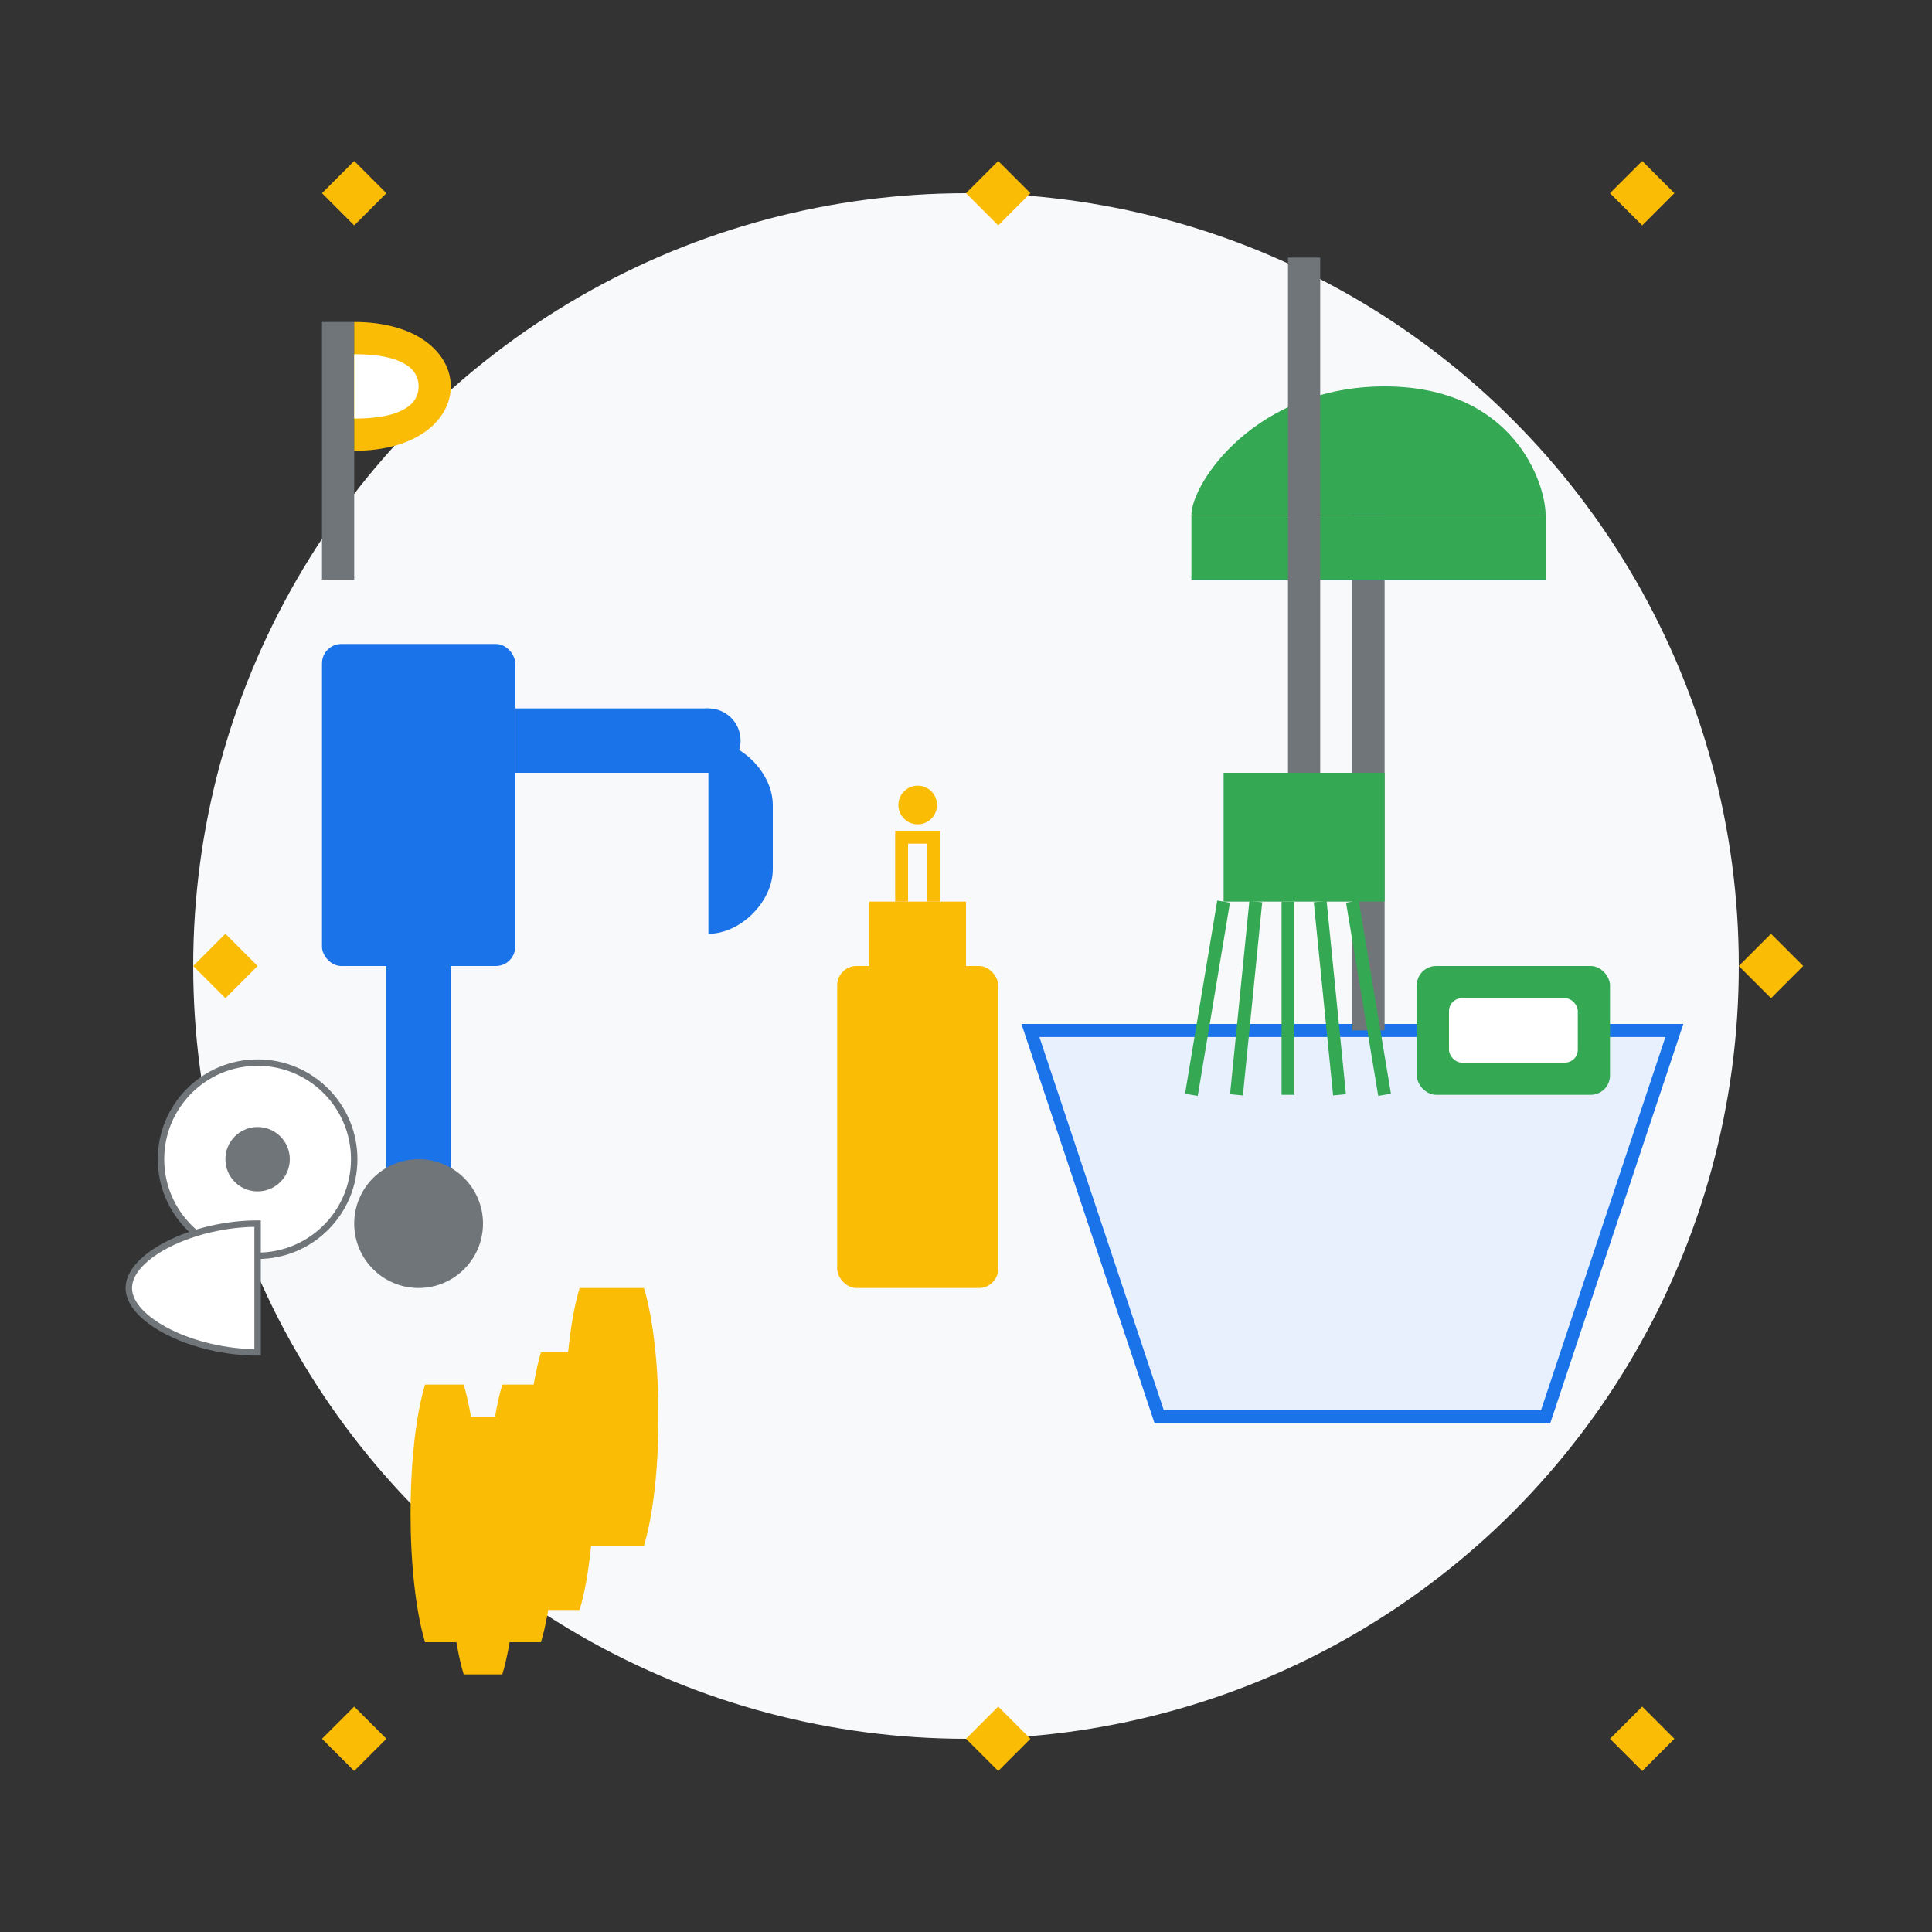 <svg xmlns="http://www.w3.org/2000/svg" viewBox="0 0 300 300">
  <rect x="0" y="0" width="300" height="300" fill="#333333" stroke="none"/>
  <rect width="300" height="300" fill="none"/>
  
  <!-- Background Circle -->
  <circle cx="150" cy="150" r="120" fill="#f8f9fa"/>
  
  <!-- Vacuum Cleaner -->
  <g transform="translate(50, 100)">
    <rect x="0" y="0" width="30" height="50" rx="3" fill="#1a73e8"/>
    <rect x="10" y="50" width="10" height="40" fill="#1a73e8"/>
    <circle cx="15" cy="90" r="10" fill="#70757a"/>
    <rect x="30" y="10" width="30" height="10" fill="#1a73e8"/>
    <circle cx="60" cy="15" r="5" fill="#1a73e8"/>
    <path d="M60,15 C65,15 70,20 70,25 L70,35 C70,40 65,45 60,45 L60,15 Z" fill="#1a73e8"/>
  </g>
  
  <!-- Mop and Bucket -->
  <g transform="translate(160, 80)">
    <!-- Bucket -->
    <path d="M0,80 L20,140 L80,140 L100,80 Z" fill="#e8f0fe" stroke="#1a73e8" stroke-width="2"/>
    <path d="M0,80 L100,80" stroke="#1a73e8" stroke-width="2"/>
    <!-- Mop -->
    <rect x="50" y="0" width="5" height="80" fill="#70757a"/>
    <rect x="25" y="0" width="55" height="10" fill="#34a853"/>
    <path d="M25,0 C25,-5 35,-20 55,-20 C75,-20 80,-5 80,0 Z" fill="#34a853"/>
  </g>
  
  <!-- Spray Bottle -->
  <g transform="translate(130, 120)">
    <rect x="0" y="30" width="25" height="50" rx="3" fill="#fbbc05"/>
    <rect x="5" y="20" width="15" height="10" fill="#fbbc05"/>
    <path d="M10,20 L10,10 L15,10 L15,20" fill="none" stroke="#fbbc05" stroke-width="2"/>
    <circle cx="12.5" cy="5" r="3" fill="#fbbc05"/>
  </g>
  
  <!-- Duster -->
  <g transform="translate(50, 50)">
    <rect x="0" y="0" width="5" height="40" fill="#70757a"/>
    <path d="M5,0 C15,0 20,5 20,10 C20,15 15,20 5,20 Z" fill="#fbbc05"/>
    <path d="M5,5 C12,5 15,7 15,10 C15,13 12,15 5,15 Z" fill="#ffffff"/>
  </g>
  
  <!-- Soap -->
  <g transform="translate(220, 150)">
    <rect x="0" y="0" width="30" height="20" rx="3" fill="#34a853"/>
    <rect x="5" y="5" width="20" height="10" rx="2" fill="#ffffff"/>
  </g>
  
  <!-- Rubber Gloves -->
  <g transform="translate(90, 200)">
    <path d="M0,0 C-3,10 -3,30 0,40 L10,40 C13,30 13,10 10,0 Z" fill="#fbbc05"/>
    <path d="M-6,10 C-9,20 -9,40 -6,50 L0,50 C3,40 3,20 0,10 Z" fill="#fbbc05"/>
    <path d="M-12,15 C-15,25 -15,45 -12,55 L-6,55 C-3,45 -3,25 -6,15 Z" fill="#fbbc05"/>
    <path d="M-18,20 C-21,30 -21,50 -18,60 L-12,60 C-9,50 -9,30 -12,20 Z" fill="#fbbc05"/>
    <path d="M-24,15 C-27,25 -27,45 -24,55 L-18,55 C-15,45 -15,25 -18,15 Z" fill="#fbbc05"/>
  </g>
  
  <!-- Broom -->
  <g transform="translate(200, 40)">
    <rect x="0" y="0" width="5" height="80" fill="#70757a"/>
    <path d="M-10,80 L15,80 L15,100 L-10,100 Z" fill="#34a853"/>
    <path d="M-10,100 L-15,130 M-5,100 L-8,130 M0,100 L0,130 M5,100 L8,130 M10,100 L15,130" stroke="#34a853" stroke-width="2"/>
  </g>
  
  <!-- Paper Towels -->
  <g transform="translate(40, 180)">
    <circle cx="0" cy="0" r="15" fill="#ffffff" stroke="#70757a" stroke-width="1"/>
    <circle cx="0" cy="0" r="5" fill="#70757a"/>
    <path d="M0,15 L0,30 C-10,30 -20,25 -20,20 C-20,15 -10,10 0,10 L0,15 Z" fill="#ffffff" stroke="#70757a" stroke-width="1"/>
  </g>
  
  <!-- Sparkles to represent cleanliness around the image -->
  <path d="M50,30 L55,25 L60,30 L55,35 Z" fill="#fbbc05"/>
  <path d="M250,30 L255,25 L260,30 L255,35 Z" fill="#fbbc05"/>
  <path d="M50,270 L55,265 L60,270 L55,275 Z" fill="#fbbc05"/>
  <path d="M250,270 L255,265 L260,270 L255,275 Z" fill="#fbbc05"/>
  <path d="M30,150 L35,145 L40,150 L35,155 Z" fill="#fbbc05"/>
  <path d="M270,150 L275,145 L280,150 L275,155 Z" fill="#fbbc05"/>
  <path d="M150,30 L155,25 L160,30 L155,35 Z" fill="#fbbc05"/>
  <path d="M150,270 L155,265 L160,270 L155,275 Z" fill="#fbbc05"/>
</svg>
